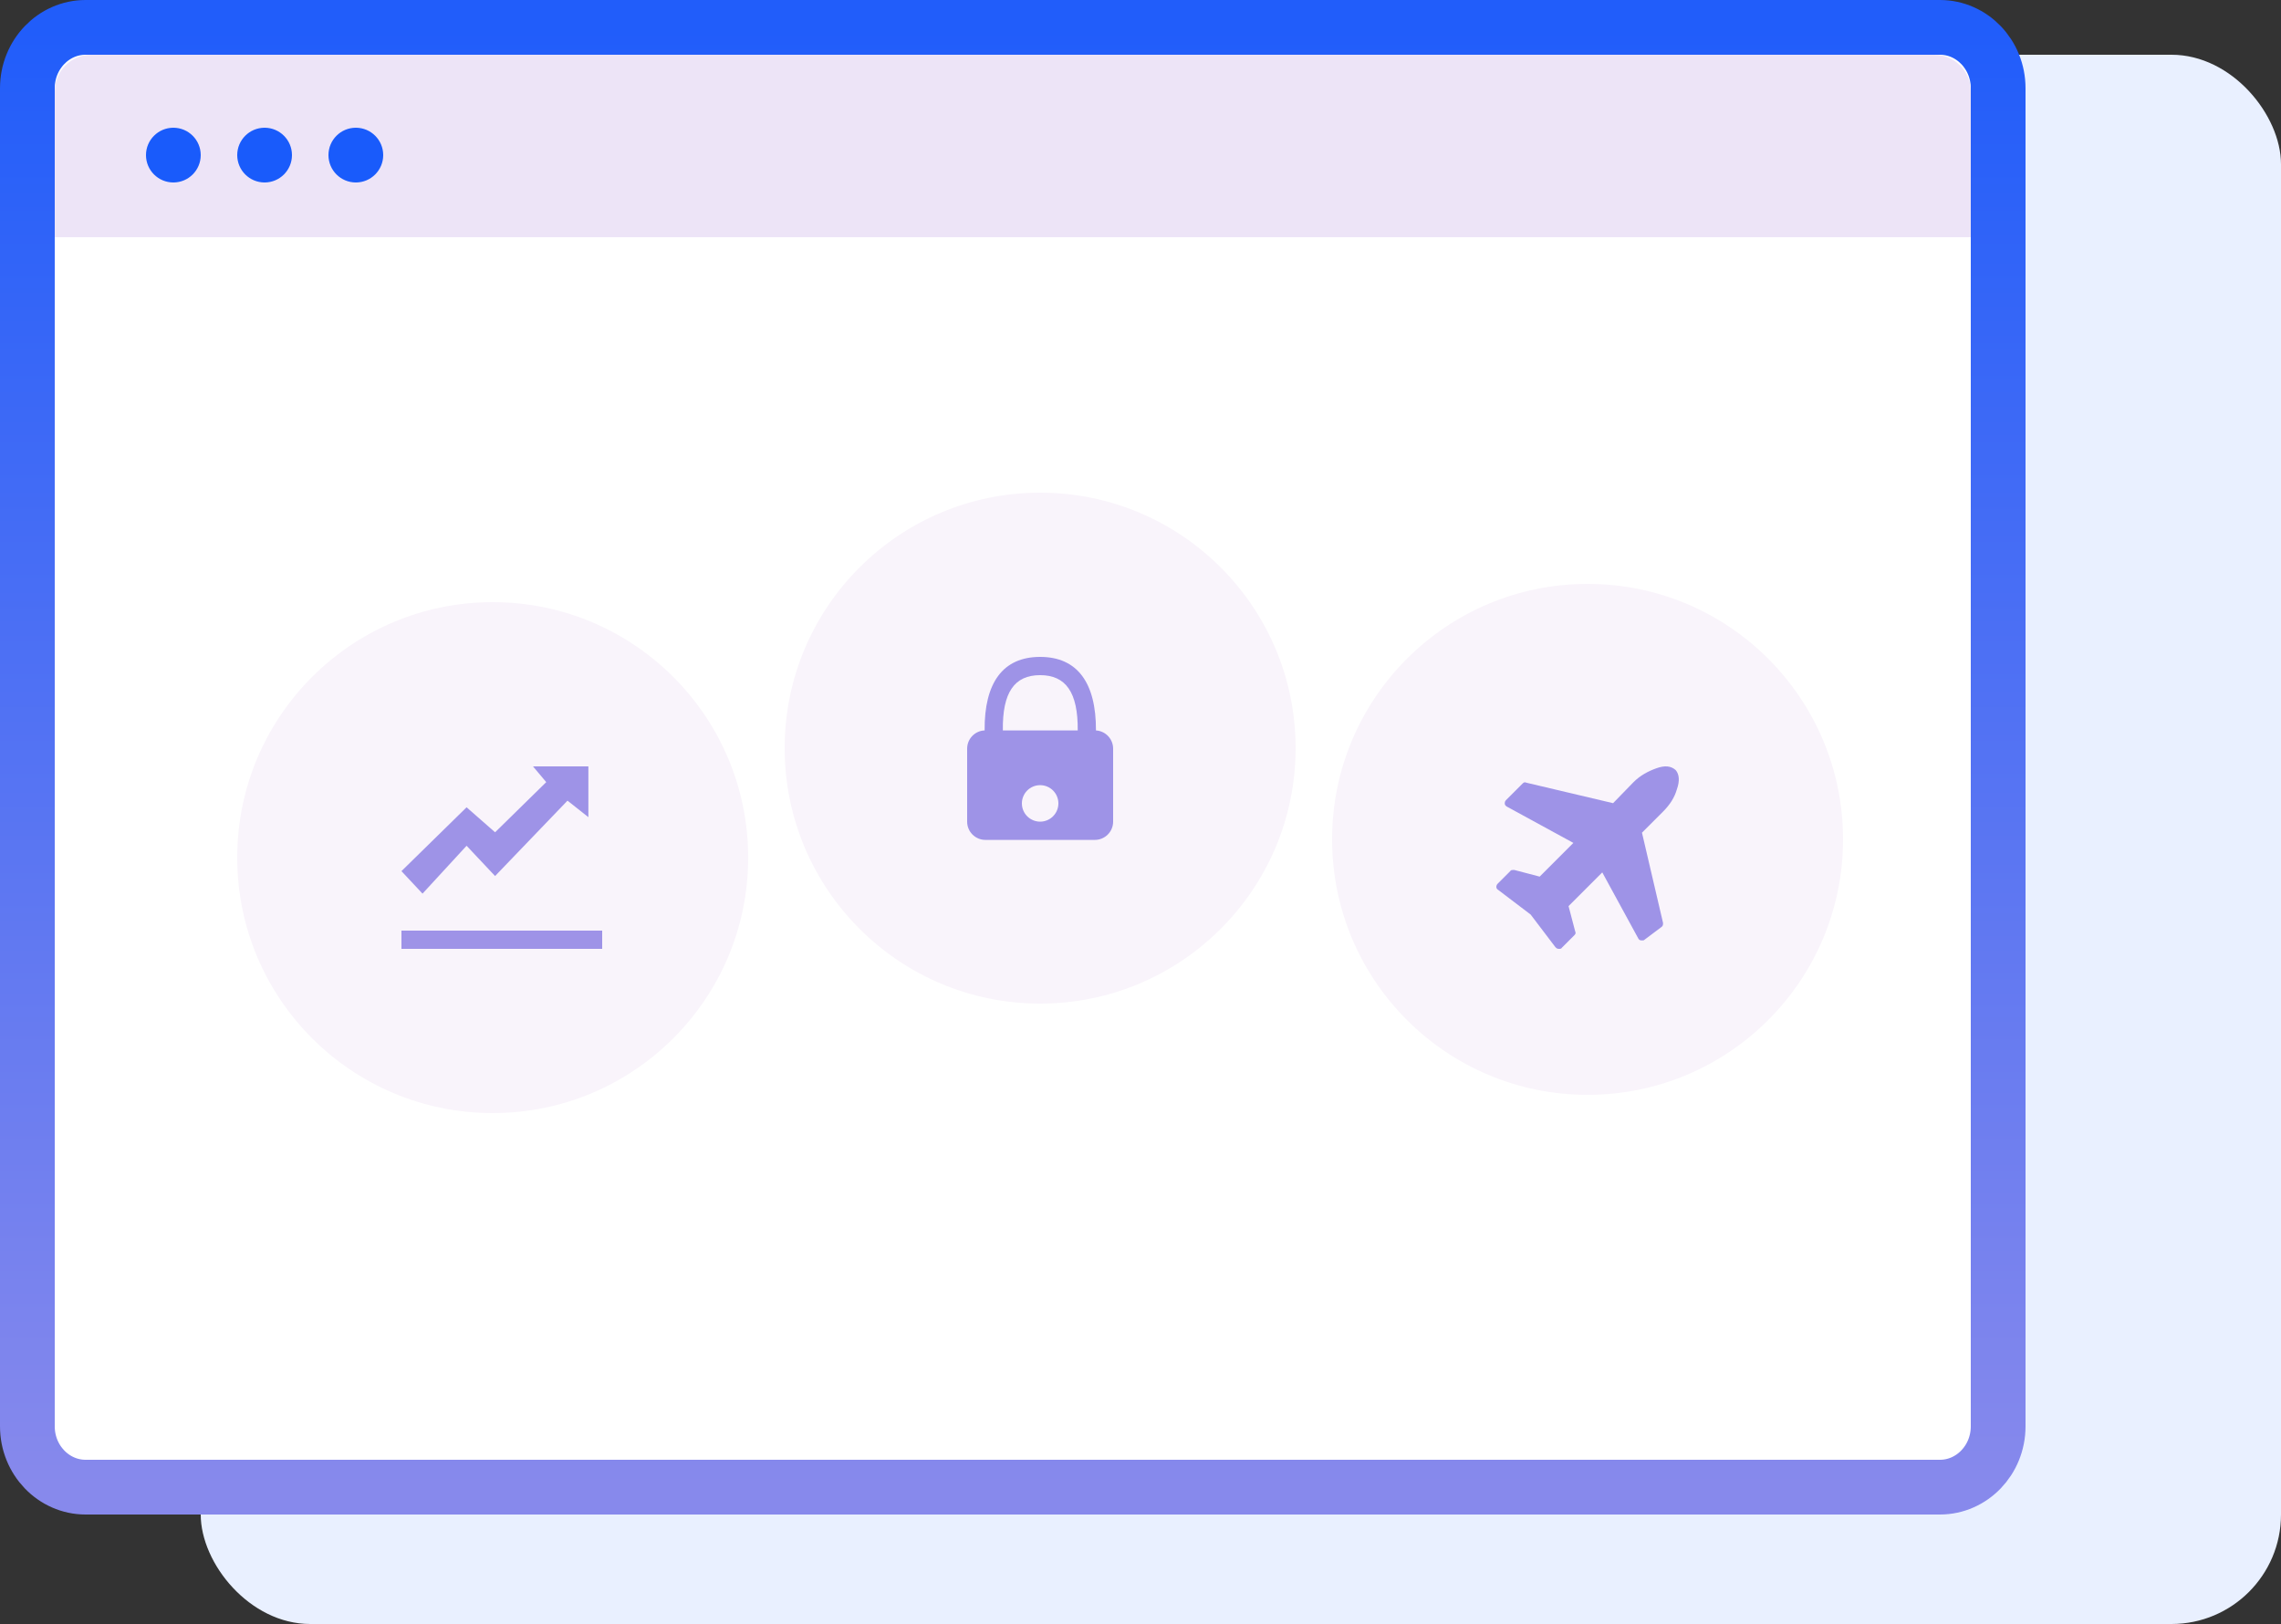 <?xml version="1.0" encoding="UTF-8"?>
<svg width="125px" height="89px" viewBox="0 0 125 89" version="1.1" xmlns="http://www.w3.org/2000/svg" xmlns:xlink="http://www.w3.org/1999/xlink">
    <rect x="0" y="0" width="125" height="89" fill="#333333" stroke="none"/>
    <!-- Generator: Sketch 53 (72520) - https://sketchapp.com -->
    <title>ic-1-elements</title>
    <desc>Created with Sketch.</desc>
    <defs>
        <linearGradient x1="50%" y1="0%" x2="50%" y2="100%" id="linearGradient-1">
            <stop stop-color="#215DFA" offset="0%"></stop>
            <stop stop-color="#8789EC" offset="100%"></stop>
        </linearGradient>
    </defs>
    <g id="icons" stroke="none" stroke-width="1" fill="none" fill-rule="evenodd">
        <g id="ic-1-elements">
            <rect id="Rectangle" fill="#E9F0FF" x="11" y="3" width="114" height="86" rx="6"></rect>
            <path d="M4.69,1.5 C2.939,1.5 1.5,2.983 1.5,4.835 L1.5,78.165 C1.5,80.017 2.939,81.5 4.69,81.5 L106.31,81.5 C108.061,81.5 109.5,80.017 109.5,78.165 L109.5,4.835 C109.5,2.983 108.061,1.5 106.31,1.5 L4.69,1.5 Z" id="Path" stroke="url(#linearGradient-1)" stroke-width="3" fill="#FFFFFF" fill-rule="nonzero"></path>
            <path d="M5,3 L106,3 C107.105,3 108,3.895 108,5 L108,13 L3,13 L3,5 C3,3.895 3.895,3 5,3 Z" id="Rectangle" fill="#EDE4F7"></path>
            <circle id="Oval" fill="#195BFB" cx="9.5" cy="8.5" r="1.5"></circle>
            <circle id="Oval" fill="#195BFB" cx="14.5" cy="8.5" r="1.5"></circle>
            <circle id="Oval" fill="#195BFB" cx="19.5" cy="8.5" r="1.5"></circle>
            <g id="Group-9" transform="translate(13, 27)">
                <g id="Group-7" transform="translate(0, 6)">
                    <circle id="Oval" fill="#F9F4FB" cx="14" cy="14" r="14"></circle>
                    <g id="Group-6" transform="translate(9, 9)" fill="#9E93E7">
                        <polygon id="Line-2" fill-rule="nonzero" points="-5.68434189e-14 10 -5.68434189e-14 9 11 9 11 10"></polygon>
                        <polygon id="Path-5" points="10.244 -4.4408921e-16 7.208 -4.4408921e-16 7.934 0.863 5.131 3.612 3.569 2.242 -5.68434189e-14 5.74 1.154 6.974 3.569 4.35 5.131 6.009 9.099 1.878 10.244 2.784"></polygon>
                    </g>
                </g>
                <g id="Group-7" transform="translate(60, 5)">
                    <circle id="Oval" fill="#F9F4FB" cx="14" cy="14" r="14"></circle>
                    <g id="noun_Plane_2553392" transform="translate(9, 10)" fill="#9E93E7">
                        <path d="M9.894,1.258 C10.059,0.796 10.026,0.433 9.828,0.202 C9.565,-0.029 9.235,-0.062 8.773,0.103 C8.311,0.268 7.883,0.499 7.52,0.862 L6.398,2.016 L1.649,0.895 C1.583,0.862 1.517,0.862 1.451,0.928 L0.528,1.852 C0.462,1.918 0.462,1.984 0.462,2.049 C0.462,2.115 0.528,2.181 0.594,2.214 L4.222,4.194 L2.375,6.041 L0.989,5.678 C0.956,5.678 0.956,5.678 0.923,5.678 C0.858,5.678 0.792,5.678 0.759,5.744 L0.066,6.437 C0.033,6.47 0,6.536 0,6.602 C0,6.668 0.033,6.734 0.099,6.767 L1.88,8.12 L3.232,9.901 C3.298,9.967 3.331,10 3.43,10 L3.43,10 C3.496,10 3.562,10 3.595,9.934 L4.288,9.241 C4.354,9.175 4.354,9.109 4.321,9.043 L3.958,7.658 L5.805,5.81 L7.784,9.439 C7.817,9.505 7.883,9.538 7.949,9.538 C7.949,9.538 7.981,9.538 7.981,9.538 C8.047,9.538 8.08,9.538 8.113,9.505 L9.037,8.812 C9.136,8.746 9.136,8.68 9.136,8.581 L7.981,3.633 L9.136,2.478 C9.499,2.115 9.762,1.72 9.894,1.258 Z" id="Path"></path>
                    </g>
                </g>
                <g id="Group-8" transform="translate(30, 0)">
                    <circle id="Oval" fill="#F9F4FB" cx="14" cy="14" r="14"></circle>
                    <path d="M11.957,13.029 L16.06,13.029 C16.08,10.93 15.398,10 14,10 C12.603,10 11.927,10.929 11.957,13.029 Z M17.059,13.03 C17.584,13.061 18,13.496 18,14.029 L18,18.029 C18,18.581 17.552,19.029 17,19.029 L11,19.029 C10.448,19.029 10,18.581 10,18.029 L10,14.029 C10,13.49 10.425,13.051 10.958,13.029 C10.935,10.425 11.954,9 14,9 C16.045,9 17.07,10.425 17.059,13.03 Z M14,18.029 C14.552,18.029 15,17.581 15,17.029 C15,16.476 14.552,16.029 14,16.029 C13.448,16.029 13,16.476 13,17.029 C13,17.581 13.448,18.029 14,18.029 Z" id="Combined-Shape" fill="#9E93E7"></path>
                </g>
            </g>
        </g>
    </g>
</svg>